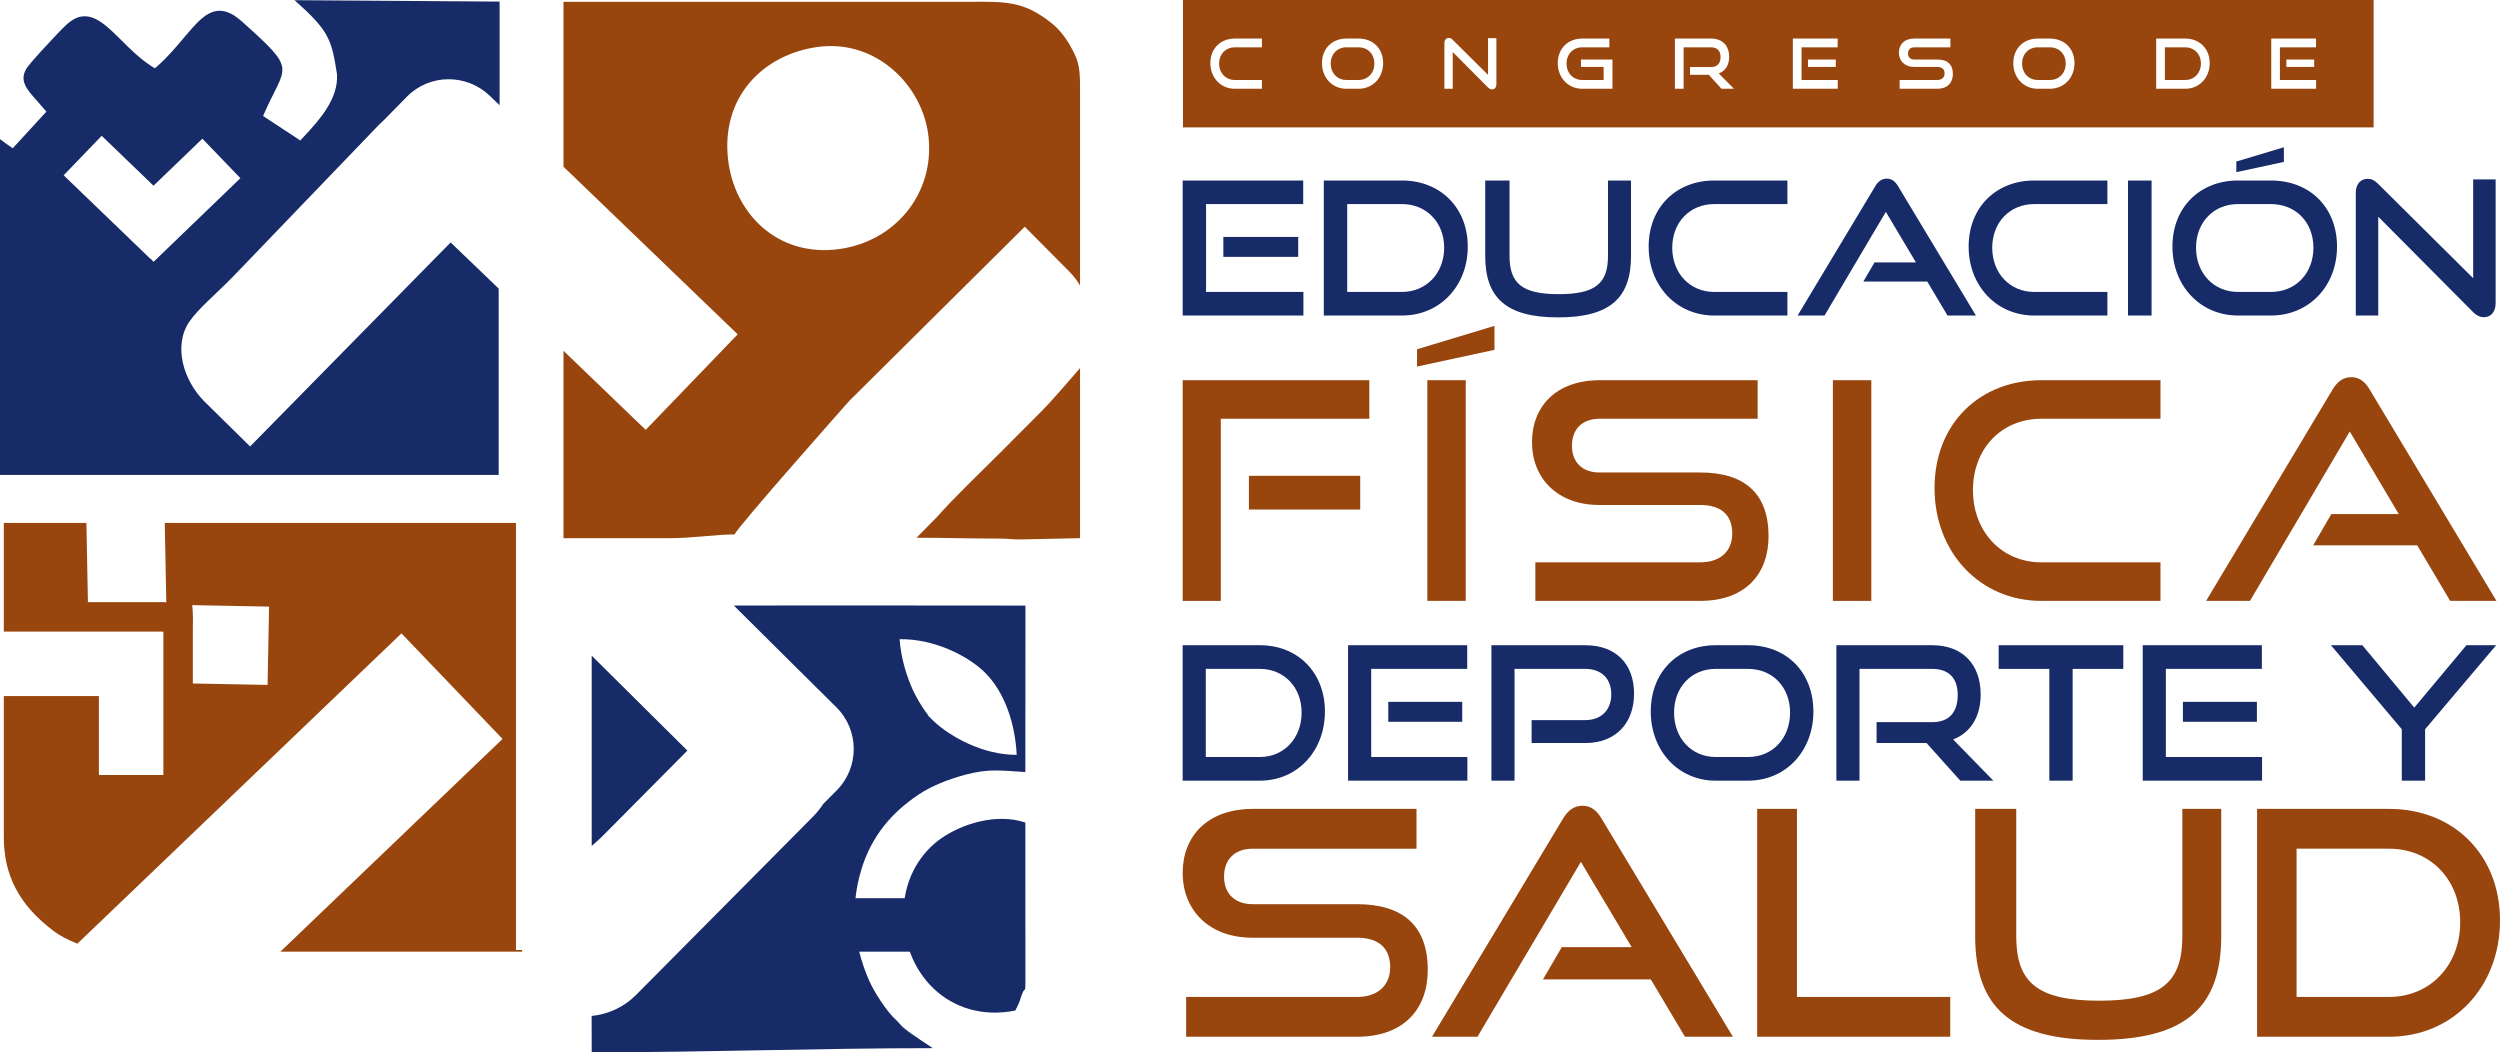 <?xml version="1.0" encoding="UTF-8"?>
<!DOCTYPE svg PUBLIC "-//W3C//DTD SVG 1.1//EN" "http://www.w3.org/Graphics/SVG/1.1/DTD/svg11.dtd">
<!-- Creator: CorelDRAW -->
<svg xmlns="http://www.w3.org/2000/svg" xml:space="preserve" width="1423px" height="599px" version="1.1" style="shape-rendering:geometricPrecision; text-rendering:geometricPrecision; image-rendering:optimizeQuality; fill-rule:evenodd; clip-rule:evenodd"
viewBox="0 0 1423 598.98"
 xmlns:xlink="http://www.w3.org/1999/xlink"
 xmlns:xodm="http://www.corel.com/coreldraw/odm/2003">
 <defs>
  <style type="text/css">
   <![CDATA[
    .fil1 {fill:#172B69}
    .fil2 {fill:#99460E}
    .fil0 {fill:#172B69;fill-rule:nonzero}
    .fil3 {fill:#99460E;fill-rule:nonzero}
   ]]>
  </style>
 </defs>
 <g id="Capa_x0020_1">
  <g id="_2003394570480">
   <path class="fil0" d="M1108.52 179.59l-11.52 -19.35 -36.38 0 6.35 -10.89 23.58 0 -17.13 -28.76 -34.89 59 -15.33 0 44.19 -73.59c1.59,-2.64 3.6,-4.33 6.55,-4.33 2.97,0 4.87,1.69 6.46,4.33l44.3 73.59 -16.18 0zm-132.78 0c-21.47,0 -37.32,-16.91 -37.32,-39.22 0,-22.63 15.85,-37.64 37.32,-37.64l41.66 0 0 13.42 -41.66 0c-13.75,0 -23.9,10.26 -23.9,24.85 0,14.48 10.05,25.16 23.9,25.16l41.66 0 0 13.43 -41.66 0zm-60.47 -76.86l13.11 0 0 42.92c0,23.79 -11.74,35 -41.55,35 -29.61,0 -41.45,-11.21 -41.45,-35l0 -42.92 13.85 0 0 42.92c0,15.44 6.87,21.78 28.02,21.78 21.14,0 28.02,-6.34 28.02,-21.78l0 -42.92zm-117.25 63.43c13.85,0 24,-10.68 24,-25.16 0,-14.48 -10.15,-24.85 -24,-24.85l-31.19 0 0 50.01 31.19 0zm-44.51 13.43l0 -76.86 44.51 0c21.67,0 37.43,15.33 37.43,37.64 0,22.31 -15.76,39.22 -37.43,39.22l-44.51 0zm-57.18 -44.72l42.61 0 0 11.31 -42.61 0 0 -11.31zm-23.15 44.72l0 -76.86 68.61 0 0 13.42 -55.29 0 0 50.01 55.4 0 0 13.43 -68.72 0z"/>
   <path class="fil0" d="M1353.7 123.34l0 56.25 -12.79 0 0 -69.78c0,-4.97 2.64,-8.03 6.87,-8.03 2.01,0 3.7,0.74 5.71,2.74l54.24 53.82 0 -56.25 12.79 0 0 70.42c0,5.08 -2.75,8.03 -6.66,8.03 -2.22,0 -4.23,-0.95 -6.13,-2.85l-54.03 -54.35zm-80.78 -25.37l0 -6.03 27.07 -8.14 0 8.35 -27.07 5.82zm19.67 68.19c14.17,0 24.21,-10.67 24.21,-25.16 0,-14.48 -10.04,-24.85 -24.21,-24.85l-18.72 0c-13.74,0 -23.89,10.26 -23.89,24.85 0,14.49 10.04,25.16 23.89,25.16l18.72 0zm-18.72 13.43c-21.46,0 -37.32,-16.91 -37.32,-39.22 0,-22.63 15.86,-37.64 37.32,-37.64l18.72 0c22.2,0 37.64,15.33 37.64,37.64 0,22.31 -15.76,39.22 -37.64,39.22l-18.72 0zm-62.62 -76.86l13.43 0 0 76.86 -13.43 0 0 -76.86zm-53.38 76.86c-21.46,0 -37.32,-16.91 -37.32,-39.22 0,-22.63 15.86,-37.64 37.32,-37.64l41.66 0 0 13.42 -41.66 0c-13.74,0 -23.89,10.26 -23.89,24.85 0,14.49 10.04,25.16 23.89,25.16l41.66 0 0 13.43 -41.66 0z"/>
   <path class="fil1" d="M284.38 59.9l0 -59.01 -116.72 -0.8c19.86,17.66 21.06,22.4 24.15,42.14 0.9,13.91 -9.84,25.86 -18.73,35.4l-2.15 2.31 -21.19 -13.92c6.44,-15.06 11.62,-21.21 10.91,-27.42 -0.68,-5.84 -6.58,-11.73 -21.59,-25.15l-1.46 -1.32c-12.14,-10.85 -19.86,-5.49 -28.21,3.85 -1.69,1.89 -3.37,3.87 -5.09,5.92 -4.3,5.09 -8.91,10.58 -14.36,15.4l-1.79 1.59 -2.02 -1.3c-6.35,-4.07 -11.84,-9.53 -17.03,-14.68 -10.55,-10.49 -19.67,-19.56 -31.27,-8.89 -2.25,2.08 -8.79,8.9 -14.4,15.08 -4.09,4.51 -7.62,8.59 -8.46,10.04 -4.04,6.93 0.27,11.74 6.07,18.21 1.83,2.04 3.6,4.08 5.37,6.17l-19.17 20.87c-2.46,-1.69 -4.9,-3.35 -7.24,-5.23l0 191.16 283.85 0 0 -106.07 -27.35 -26.27 -114.14 116.12 -25.61 -25.18c-12.49,-12.27 -18.29,-32.24 -8.92,-45.92 5.14,-7.5 16.42,-16.84 25.19,-25.96l82.78 -86.13c0.82,-0.85 1.69,-1.65 2.57,-2.42l13.29 -13.51c12.86,-13.09 33.95,-13.14 47.17,-0.42l5.55 5.34zm-226.5 17.39l29.5 28.4 27.81 -26.76 21.65 22.48 -49.42 47.59 -1.68 -1.74 -0.09 0.09 -49.42 -47.58 21.65 -22.48z"/>
   <path class="fil2" d="M418.13 304.18c1.38,-3.98 65.33,-76.06 65.33,-76.06l99.84 -99.08 25.31 25.49c2.41,2.44 4.46,5.12 6.15,7.96 0,-36.02 -0.01,-73.13 0,-108.82 0,-10.29 0.18,-16.27 -3.19,-23.11 -3.18,-6.46 -7.12,-12.65 -12.8,-17.22 -16.57,-13.36 -27.21,-12.33 -48.2,-12.33l-229.83 0 0 93.87 99.15 95.41 -52.35 54.37 -46.8 -44.98 0 106.64 60.1 0c14.13,0 26.23,-2.13 37.29,-2.14zm47.43 -277.48c-30.9,4.18 -55.16,28.14 -51.16,63.91 3.44,30.82 28.15,55.99 63.36,51.14 31.54,-4.35 54.21,-31.26 50.76,-63.85 -3.08,-29.05 -29.71,-55.7 -62.96,-51.2z"/>
   <path class="fil2" d="M521.66 306.08c16.4,0 31.3,0.49 47.49,0.48 4.47,0 7.43,0.5 11.44,0.48l34.17 -0.72 0 -96.82c-6.36,7.18 -14.94,17.55 -22.34,24.99 -7.96,8 -15.56,15.67 -23.56,23.63 -10.06,10.02 -26.4,25.7 -35.45,36.05l-11.75 11.91z"/>
   <path class="fil1" d="M577.92 575.19c3.6,-7.15 2.07,-4.86 4.02,-9.84 1.22,-3.13 1.76,-0.45 1.72,-5.43l-0.02 -91.74c-16.8,-5.61 -36.44,0.98 -47.91,9 -10.57,7.38 -20.52,20.95 -21.4,40.29 -1.66,36.07 26.02,65.22 63.59,57.72z"/>
   <path class="fil1" d="M336.8 481.52c1.21,-1.01 3.01,-2.63 5.25,-4.7l49.21 -49.59 -54.46 -54.04 0 108.33zm-0.04 96.74l0.04 20.72c65.13,0 129.02,-2.38 194.16,-2.38 -0.31,-0.33 -11.33,-7.21 -16.44,-11.43 -1.7,-1.41 -3.03,-3.32 -4.69,-4.83 -4.67,-4.17 -11.99,-14.99 -15.21,-22.42 -2.31,-5.32 -4.17,-10.73 -5.54,-16.24l48.25 0 0 -30.42 -50.39 0c0.58,-5.44 1.71,-10.96 3.41,-16.55 5.69,-18.6 17.05,-32.2 32.72,-42.59 7.19,-4.77 16.75,-8.59 26.47,-11.18 13.46,-3.59 20.57,-2.3 34.09,-1.5l0.06 -91.24c0,-0.36 -0.01,-0.68 -0.03,-0.96l0 -2.55c-55.33,0 -110.63,-0.17 -165.95,-0.01l58.41 57.96c13.03,12.93 13.11,34.16 0.18,47.18l-7.7 7.76c-1.68,2.57 -3.63,5.01 -5.87,7.27l-100.67 101.44c-7.02,7.08 -16.03,11.07 -25.3,11.97zm191.58 -171.17l-0.3 0c0.42,0.45 0.83,0.87 1.25,1.25l0.5 0.47c0.58,0.64 1.15,1.21 1.7,1.73 9.62,8.91 28.02,19.18 47.21,19.11 -0.82,-17.36 -6.68,-36.07 -18.79,-47.54 -9.56,-9.03 -28.43,-18.61 -47.85,-18.29 0.7,9.46 3.13,18.33 6.43,26.35 2.4,5.84 6.2,12.35 9.85,16.92z"/>
   <path class="fil0" d="M717.16 430.87c13.69,0 23.72,-10.71 23.72,-25.24 0,-14.52 -10.03,-24.91 -23.72,-24.91l-30.82 0 0 50.15 30.82 0zm-43.99 13.47l0 -77.09 43.99 0c21.42,0 36.99,15.37 36.99,37.75 0,22.37 -15.57,39.34 -36.99,39.34l-43.99 0z"/>
   <path class="fil0" d="M790.2 399.48l42.1 0 0 11.35 -42.1 0 0 -11.35zm-22.88 44.86l0 -77.09 67.81 0 0 13.46 -54.65 0 0 50.17 54.75 0 0 13.46 -67.91 0z"/>
   <path class="fil0" d="M871.79 422.92l0 -13.04 30.51 0c9.3,0 14.84,-5.94 14.84,-14.64 0,-8.91 -5.54,-14.53 -14.84,-14.53l-40.22 0 0 63.63 -13.17 0 0 -77.09 53.39 0c17.56,0 27.8,10.71 27.8,27.57 0,16.65 -10.24,28.1 -27.8,28.1l-30.51 0z"/>
   <path class="fil0" d="M994.99 430.87c14,0 23.92,-10.71 23.92,-25.24 0,-14.52 -9.92,-24.91 -23.92,-24.91l-18.5 0c-13.58,0 -23.61,10.28 -23.61,24.91 0,14.53 9.92,25.24 23.61,25.24l18.5 0zm-18.5 13.47c-21.21,0 -36.88,-16.97 -36.88,-39.34 0,-22.69 15.67,-37.75 36.88,-37.75l18.5 0c21.94,0 37.19,15.37 37.19,37.75 0,22.37 -15.57,39.34 -37.19,39.34l-18.5 0z"/>
   <path class="fil0" d="M1115.79 444.34l-19.22 -21.42 -28.42 0 0 -11.88 31.66 0c9.51,0 14.52,-5.51 14.52,-15.48 0,-9.97 -5.43,-14.84 -14.52,-14.84l-41.38 0 0 63.62 -13.16 0 0 -77.09 54.54 0c17.34,0 27.58,10.92 27.58,28.1 0,12.72 -5.85,21.74 -15.67,25.55l22.88 23.44 -18.81 0z"/>
   <polygon class="fil0" points="1166.48,444.34 1166.48,380.72 1137.64,380.72 1137.64,367.25 1208.58,367.25 1208.58,380.72 1179.75,380.72 1179.75,444.34 "/>
   <path class="fil0" d="M1242.52 399.48l42.11 0 0 11.35 -42.11 0 0 -11.35zm-22.88 44.86l0 -77.09 67.81 0 0 13.46 -54.64 0 0 50.17 54.75 0 0 13.46 -67.92 0z"/>
   <polygon class="fil0" points="1367.1,444.34 1367.1,415.07 1326.77,367.25 1344.64,367.25 1374.2,402.77 1403.88,367.25 1420.81,367.25 1380.37,415.07 1380.37,444.34 "/>
   <path class="fil3" d="M710.89 270.83l63.35 0 0 19.18 -63.35 0 0 -19.18zm-37.71 71.19l0 -125.62 106.23 0 0 21.94 -84.53 0 0 103.68 -21.7 0z"/>
   <path class="fil3" d="M812.44 216.4l21.87 0 0 125.62 -21.87 0 0 -125.62zm-5.85 -7.77l0 -9.85 44.07 -13.31 0 13.65 -44.07 9.51z"/>
   <path class="fil3" d="M873.92 342.02l0 -21.95 93.83 0c11.7,0 18.25,-6.56 18.25,-16.41 0,-10.71 -6.55,-16.24 -18.25,-16.24l-57.51 0c-23.58,0 -38.22,-15.04 -38.22,-35.77 0,-20.22 13.61,-35.25 38.57,-35.25l89.87 0 0 21.94 -89.87 0c-9.99,0 -15.84,5.88 -15.84,15.38 0,9.51 6.03,15.21 15.67,15.21l57.33 0c25.3,0 38.91,11.92 38.91,36.28 0,21.08 -12.74,36.81 -38.91,36.81l-93.83 0z"/>
   <polygon class="fil3" points="1043.28,216.4 1065.15,216.4 1065.15,342.02 1043.28,342.02 "/>
   <path class="fil3" d="M1161.92 342.02c-34.95,0 -60.78,-27.65 -60.78,-64.11 0,-36.97 25.83,-61.51 60.78,-61.51l67.83 0 0 21.94 -67.83 0c-22.38,0 -38.91,16.76 -38.91,40.61 0,23.67 16.35,41.12 38.91,41.12l67.83 0 0 21.95 -67.83 0z"/>
   <path class="fil3" d="M1394.65 342.02l-18.77 -31.62 -59.22 0 10.33 -17.8 38.39 0 -27.89 -47 -56.81 96.42 -24.97 0 71.96 -120.26c2.59,-4.32 5.86,-7.09 10.68,-7.09 4.82,0 7.92,2.77 10.5,7.09l72.14 120.26 -26.34 0z"/>
   <path class="fil3" d="M675.15 590.11l0 -22.66 97.22 0c12.14,0 18.92,-6.78 18.92,-16.95 0,-11.06 -6.78,-16.77 -18.92,-16.77l-59.58 0c-24.44,0 -39.61,-15.52 -39.61,-36.93 0,-20.87 14.1,-36.39 39.96,-36.39l93.13 0 0 22.66 -93.13 0c-10.34,0 -16.41,6.06 -16.41,15.87 0,9.82 6.25,15.7 16.24,15.7l59.4 0c26.23,0 40.32,12.31 40.32,37.47 0,21.76 -13.2,38 -40.32,38l-97.22 0z"/>
   <path class="fil3" d="M1359.85 567.45c23.37,0 40.49,-18.02 40.49,-42.46 0,-24.44 -17.12,-41.92 -40.49,-41.92l-52.63 0 0 84.38 52.63 0zm-75.11 22.66l0 -129.7 75.11 0c36.57,0 63.15,25.87 63.15,63.51 0,37.65 -26.58,66.19 -63.15,66.19l-75.11 0zm-42.55 -129.7l22.13 0 0 72.43c0,40.14 -19.81,59.05 -70.12,59.05 -49.95,0 -69.93,-18.91 -69.93,-59.05l0 -72.43 23.37 0 0 72.43c0,26.05 11.6,36.75 47.28,36.75 35.68,0 47.27,-10.7 47.27,-36.75l0 -72.43zm-242.01 129.7l0 -129.7 22.65 0 0 107.04 87.24 0 0 22.66 -109.89 0zm-41.11 0l-19.44 -32.65 -61.37 0 10.7 -18.37 39.78 0 -28.9 -48.53 -58.87 99.55 -25.87 0 74.57 -124.17c2.68,-4.46 6.07,-7.32 11.07,-7.32 4.99,0 8.2,2.86 10.88,7.32l74.75 124.17 -27.3 0z"/>
   <path class="fil2" d="M1317.23 38.09l-15.84 0 0 -4.21 15.84 0 0 4.21zm1.1 12.42l-25.54 0 0 -28.57 25.5 0 0 4.99 -20.55 0 0 18.58 20.59 0 0 5zm-74.49 0l-16.54 0 0 -28.57 16.54 0c8.06,0 13.92,5.69 13.92,13.99 0,8.29 -5.86,14.58 -13.92,14.58zm-77.04 0l-6.95 0c-7.98,0 -13.88,-6.29 -13.88,-14.58 0,-8.41 5.9,-13.99 13.88,-13.99l6.95 0c8.25,0 13.99,5.69 13.99,13.99 0,8.29 -5.85,14.58 -13.99,14.58zm-64.11 0l-21.42 0 0 -5 21.42 0c2.67,0 4.17,-1.49 4.17,-3.73 0,-2.43 -1.5,-3.69 -4.17,-3.69l-13.13 0c-5.38,0 -8.72,-3.42 -8.72,-8.14 0,-4.6 3.1,-8.01 8.8,-8.01l20.52 0 0 4.99 -20.52 0c-2.28,0 -3.61,1.33 -3.61,3.5 0,2.16 1.37,3.45 3.57,3.45l13.09 0c5.78,0 8.88,2.71 8.88,8.26 0,4.79 -2.91,8.37 -8.88,8.37zm-57.76 -12.42l-15.84 0 0 -4.21 15.84 0 0 4.21zm1.1 12.42l-25.54 0 0 -28.57 25.51 0 0 4.99 -20.56 0 0 18.58 20.59 0 0 5zm-66.15 0l-7.23 -7.94 -10.69 0 0 -4.4 11.91 0c3.58,0 5.46,-2.05 5.46,-5.74 0,-3.69 -2.04,-5.5 -5.46,-5.5l-15.56 0 0 23.58 -4.96 0 0 -28.57 20.52 0c6.52,0 10.37,4.05 10.37,10.41 0,4.72 -2.2,8.06 -5.89,9.47l8.6 8.69 -7.07 0zm-62.07 0l-17.25 0c-7.98,0 -13.88,-6.29 -13.88,-14.58 0,-8.41 5.9,-13.99 13.88,-13.99l15.48 0 0 4.99 -15.48 0c-5.11,0 -8.89,3.81 -8.89,9.23 0,5.39 3.74,9.35 8.89,9.35l12.22 0 0 -7.42 -12.89 0 0 -4.21 17.92 0 0 16.63zm-66.07 -2.63c0,1.88 -1.02,2.98 -2.47,2.98 -0.83,0 -1.58,-0.35 -2.28,-1.06l-20.09 -20.2 0 20.91 -4.75 0 0 -25.94c0,-1.85 0.98,-2.99 2.55,-2.99 0.75,0 1.38,0.28 2.13,1.03l20.16 20 0 -20.91 4.75 0 0 26.18zm-78.45 2.63l-6.96 0c-7.97,0 -13.87,-6.29 -13.87,-14.58 0,-8.41 5.9,-13.99 13.87,-13.99l6.96 0c8.25,0 13.99,5.69 13.99,13.99 0,8.29 -5.86,14.58 -13.99,14.58zm-55 -23.58l-15.48 0c-5.11,0 -8.89,3.81 -8.89,9.23 0,5.39 3.74,9.35 8.89,9.35l15.48 0 0 5 -15.48 0c-7.98,0 -13.88,-6.29 -13.88,-14.58 0,-8.41 5.9,-13.99 13.88,-13.99l15.48 0 0 4.99zm-44.95 45.57l677.72 0 0 -72.5 -677.72 0 0 72.5z"/>
   <path class="fil2" d="M1243.85 26.93l-11.6 0 0 18.58 11.6 0c5.14,0 8.91,-3.96 8.91,-9.35 0,-5.38 -3.77,-9.23 -8.91,-9.23z"/>
   <path class="fil2" d="M773.29 26.93l-6.96 0c-5.11,0 -8.88,3.81 -8.88,9.23 0,5.39 3.73,9.35 8.88,9.35l6.96 0c5.27,0 9,-3.96 9,-9.35 0,-5.38 -3.73,-9.23 -9,-9.23z"/>
   <path class="fil2" d="M1166.8 26.93l-6.95 0c-5.11,0 -8.89,3.81 -8.89,9.23 0,5.39 3.74,9.35 8.89,9.35l6.95 0c5.27,0 9,-3.96 9,-9.35 0,-5.38 -3.73,-9.23 -9,-9.23z"/>
   <path class="fil2" d="M153.15 345.27l-43.73 -0.84c0.61,5.26 0.34,12.25 0.34,15.09l0 29.51 42.55 0.81 0.84 -44.57zm140.54 195.47l0 -243.1 -199.91 0 0.87 45.18c-0.64,-0.08 -1.31,-0.11 -1.98,-0.11l-42.62 0 -0.86 -45.07 -47.02 0 0 61.84 90.5 0 0 0.04 0.32 0 0 81.59 -36.7 0 0 -44.93 -54.12 0 0 80.21c0,21.89 8.72,38.84 28.71,53.81 3.05,2.28 8.04,4.92 13.17,6.93l184.47 -176.62 57.53 60.08 -126.47 121.1 137.62 0 0 -0.95 -3.51 0z"/>
  </g>
 </g>
</svg>
